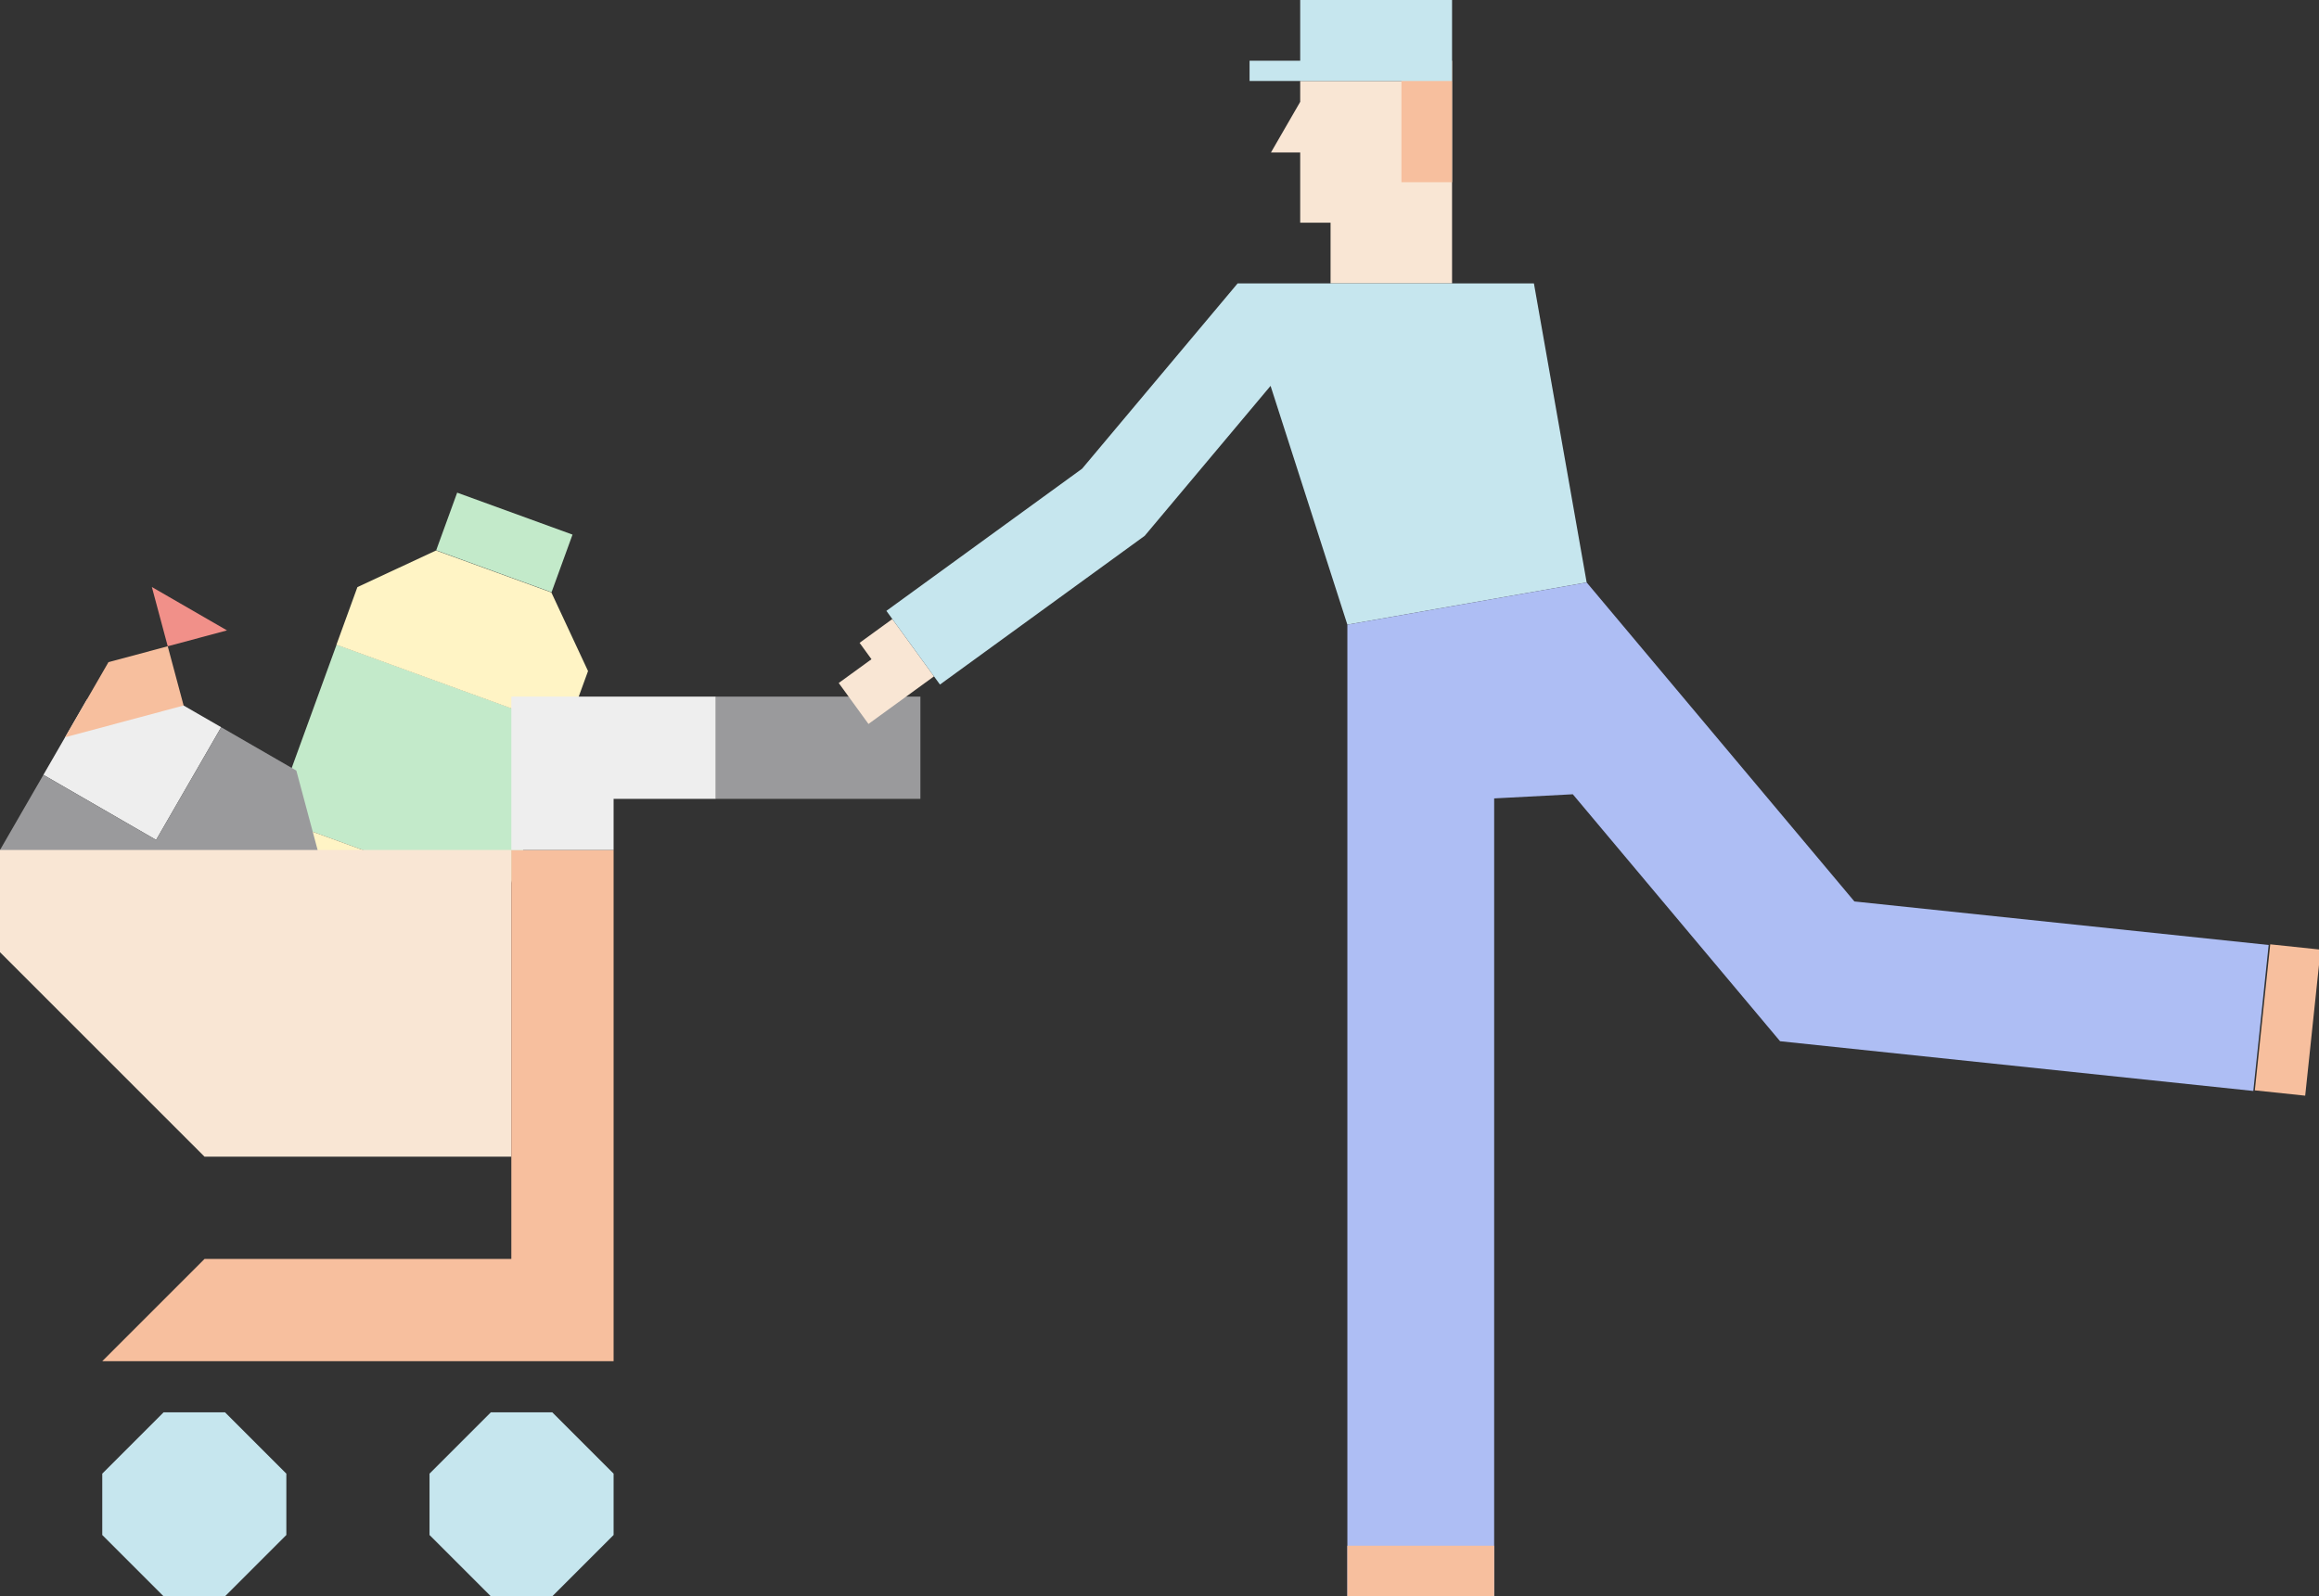 <?xml version="1.0" encoding="utf-8"?>
<!-- Generator: Adobe Illustrator 26.5.0, SVG Export Plug-In . SVG Version: 6.00 Build 0)  -->
<svg version="1.1" id="レイヤー_1" xmlns="http://www.w3.org/2000/svg" xmlns:xlink="http://www.w3.org/1999/xlink" x="0px"
	 y="0px" viewBox="0 0 316.971 218.249" style="enable-background:new 0 0 316.971 218.249;" xml:space="preserve">
<rect x="0" y="0" width="316.971" height="218.249" fill="#333333" stroke="none"/>
<style type="text/css">
	.st0{fill:#C3EACA;}
	.st1{fill:#FFF4C5;}
	.st2{fill:#F19089;}
	.st3{fill:#EEEEEE;}
	.st4{fill:#9A9A9C;}
	.st5{fill:#F7BF9E;}
	.st6{fill:#F9E6D4;}
	.st7{fill:#C6E6EE;}
	.st8{fill:#AEBEF4;}
</style>
<g>
	<g>
		<g>
			
				<rect x="44.861" y="88.938" transform="matrix(0.342 -0.94 0.94 0.342 -61.541 123.533)" class="st0" width="25.161" height="33.548"/>
			
				<rect x="36.255" y="112.581" transform="matrix(0.342 -0.94 0.94 0.342 -89.421 131.004)" class="st1" width="25.161" height="33.548"/>
			<polygon class="st1" points="80.375,91.746 75.362,80.996 59.6,75.259 59.6,75.259 
				48.85,80.272 45.982,88.153 77.506,99.627 80.375,91.746 			"/>
			
				<rect x="64.722" y="65.8" transform="matrix(0.342 -0.94 0.94 0.342 -24.368 113.573)" class="st0" width="8.387" height="16.774"/>
		</g>
		<g>
			<polygon class="st2" points="22.927,88.357 20.757,80.256 31.028,86.187 			"/>
			<polygon class="st3" points="5.93,105.936 5.931,105.936 21.338,114.832 30.234,99.424 
				30.234,99.424 30.234,99.424 30.234,99.424 30.234,99.424 19.962,93.493 
				11.861,95.664 5.93,105.936 5.932,105.935 			"/>
			<path class="st4" d="M40.506,105.354l-10.272-5.93l-0-0l-0,0l-0-0
				l0,0l-8.896,15.408l-15.408-8.895l-0-0L0,116.208l0,0l4.341,16.202
				l40.506-10.853l-4.341-16.202L40.506,105.354z"/>
			<polygon class="st5" points="14.826,90.528 14.826,90.528 8.896,100.8 25.098,96.458 
				22.927,88.357 			"/>
		</g>
		<g>
			<polygon class="st6" points="0,116.208 0,130.186 27.956,158.142 69.891,158.142 69.891,116.208 
							"/>
			<path class="st5" d="M83.869,186.099"/>
			<polygon class="st5" points="69.891,116.208 69.891,172.12 27.957,172.12 27.957,172.121 
				13.978,186.099 83.869,186.099 83.869,116.208 			"/>
			<polygon class="st3" points="69.891,95.24 69.891,116.208 83.869,116.208 83.869,109.219 
				97.848,109.219 97.848,95.24 			"/>
			<rect x="97.848" y="95.24" class="st4" width="27.956" height="13.978"/>
			<g>
				<polygon class="st7" points="83.869,201.475 75.482,193.088 75.482,193.088 67.096,193.088 
					67.095,193.094 67.095,193.087 58.709,201.475 58.709,209.862 58.709,209.862 
					67.096,218.248 67.096,218.249 75.482,218.249 83.869,209.862 83.869,209.862 
					83.869,201.475 				"/>
				<polygon class="st7" points="39.139,201.475 30.752,193.088 30.752,193.088 22.365,193.088 
					22.365,193.087 13.978,201.475 13.978,209.862 13.978,209.862 22.365,218.248 
					22.365,218.249 30.752,218.249 39.139,209.862 39.139,209.862 39.139,201.475 				"/>
			</g>
		</g>
	</g>
	<g>
		<polygon class="st6" points="121.969,84.634 117.491,87.888 119.118,90.127 114.64,93.38 
			118.707,98.978 127.663,92.471 		"/>
		<polygon class="st6" points="177.717,11.071 177.717,13.925 173.722,20.844 177.717,20.844 
			177.717,30.445 181.868,30.445 181.868,38.748 198.474,38.748 198.474,11.071 		"/>
		<rect x="191.555" y="8.303" class="st5" width="6.919" height="16.606"/>
		<polygon class="st7" points="177.717,0 177.717,8.303 170.797,8.303 170.797,11.071 
			198.474,11.071 198.474,8.303 198.474,0 		"/>
		<polygon class="st7" points="216.872,79.632 209.663,38.748 169.163,38.748 147.908,64.078 
			121.156,83.515 128.477,93.591 156.465,73.255 173.667,52.755 184.164,85.4 		"/>
		
			<rect x="302.449" y="136.077" transform="matrix(0.105 -0.995 0.995 0.105 141.046 435.721)" class="st5" width="20.066" height="6.919"/>
		<polygon class="st8" points="253.468,123.246 216.872,79.632 184.164,85.4 184.164,218.248 
			204.229,218.249 204.23,109.157 214.978,108.592 243.308,142.354 307.992,149.153 
			310.09,129.197 		"/>
		<rect x="184.164" y="211.329" class="st5" width="20.066" height="6.919"/>
	</g>
</g>
</svg>
